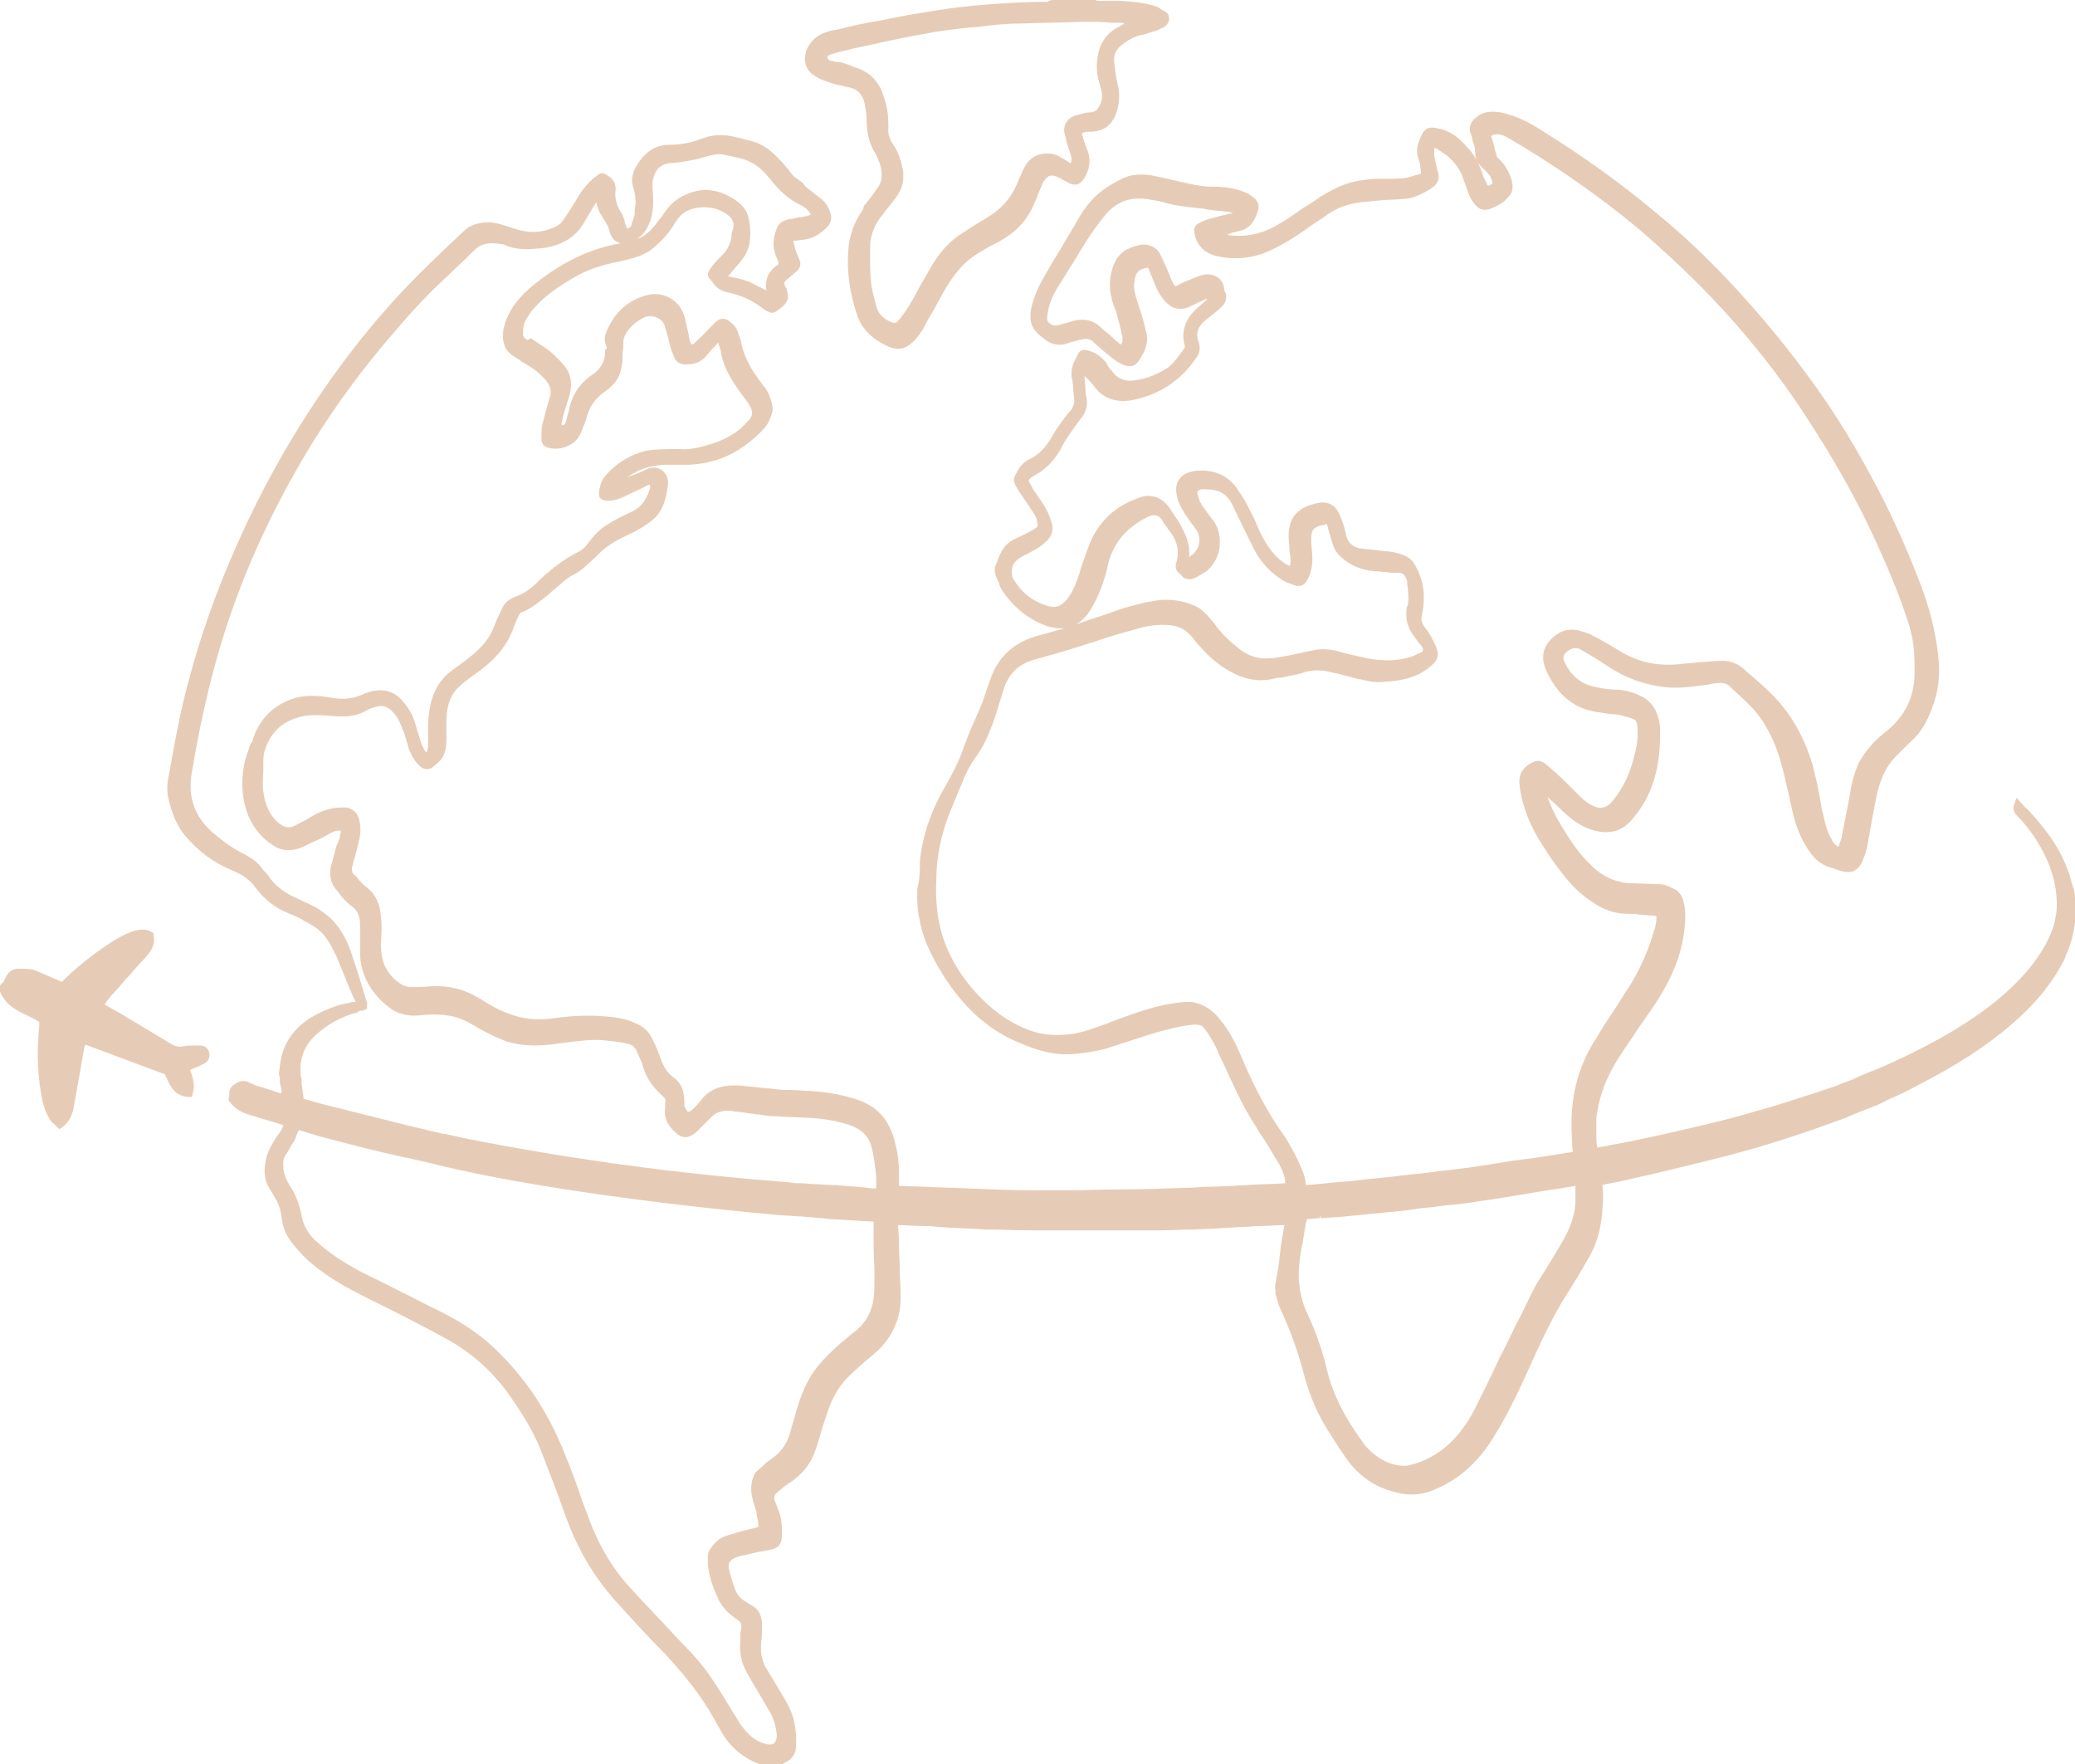 <?xml version="1.0" encoding="UTF-8"?>
<svg xmlns="http://www.w3.org/2000/svg" xmlns:xlink="http://www.w3.org/1999/xlink" version="1.1" id="Camada_1" x="0px" y="0px" viewBox="0 0 238 202.3" style="enable-background:new 0 0 238 202.3;" xml:space="preserve">
<style type="text/css">
	.st0{fill:#E6CCB6;}
</style>
<g>
	<path class="st0" d="M237.9,102.1c-0.1-0.3-0.2-0.6-0.3-0.9c0-0.1-0.1-0.3-0.1-0.4c-0.1-0.5-0.3-0.9-0.4-1.2   c-0.8-2.2-2.2-4.2-4.1-6.3c-0.2-0.2-0.4-0.5-0.7-0.7l-1-1.1l-0.3,0.8c-0.2,0.7,0.2,1.1,0.4,1.3c1.3,1.3,2.3,2.8,3.1,4.4   c1,2,1.5,4.1,1.4,6.2c-0.1,1.5-0.6,3-1.5,4.5c-1.4,2.4-3.4,4.5-6.2,6.7c-3.3,2.5-7.2,4.7-12.4,7c-1.3,0.5-3.2,1.3-3.3,1.4   c-0.3,0.1-0.5,0.2-0.8,0.3c-0.3,0.1-0.6,0.2-1,0.4l-2.4,0.8c-2.2,0.7-4.5,1.5-6.8,2.1c-2.9,0.9-6,1.6-8.6,2.2   c-2.6,0.6-5.3,1.2-7.5,1.6c-0.7,0.1-1.4,0.3-2.2,0.4c-0.1-0.6-0.1-0.9-0.1-1.1h0l0-0.7c0-0.5,0-0.9,0-1.4c0-0.5,0.1-0.9,0.2-1.4   c0.4-2.1,1.3-4.1,2.5-5.9c0.7-1.1,1.5-2.2,2.2-3.3c0.5-0.7,0.9-1.3,1.4-2c1.7-2.5,3.4-5.5,3.8-9.2c0.1-1,0.2-2.1-0.1-3.2   c-0.1-0.4-0.3-0.9-0.7-1.2l-0.1-0.1c-0.6-0.3-1.2-0.7-2-0.7l-2.9-0.1c-1.8,0-3.2-0.6-4.4-1.6c-1-0.9-2-2-2.9-3.4   c-1.2-1.8-2.1-3.4-2.6-4.9c0.4,0.4,0.8,0.7,1.2,1.1c1.1,1.1,2.3,2.2,4,2.7c1.7,0.5,3.1,0.2,4.2-0.9c0.4-0.4,0.7-0.8,1-1.2   c1.6-2.2,2.4-4.9,2.5-8.1c0-0.9,0.1-2-0.3-3c-0.3-0.9-0.8-1.5-1.4-1.9c-1-0.6-2-0.9-3-1c-0.9,0-1.8-0.1-2.6-0.3   c-1.8-0.3-3-1.4-3.7-3c-0.1-0.2-0.1-0.4,0-0.7c0.5-0.7,1.3-1,1.9-0.6c1.1,0.6,2.2,1.3,3.1,1.9c2.1,1.4,4.2,2.1,6.5,2.4   c1.7,0.2,3.5-0.1,5.1-0.3l0.4-0.1c0.8-0.1,1.4-0.2,2,0.3l0.4,0.4c1,0.9,2,1.8,2.8,2.8c1.3,1.7,2.2,3.7,2.8,6   c0.3,1.1,0.5,2.2,0.8,3.3c0.1,0.6,0.3,1.3,0.4,1.9c0.5,2.1,1.2,3.6,2.2,4.9c0.4,0.5,1,1.1,1.9,1.4l0.3,0.1c0.4,0.1,0.8,0.3,1.2,0.4   c1.1,0.3,1.9,0,2.4-1.1c0.3-0.7,0.5-1.3,0.6-1.9c0.3-1.7,0.6-3.4,0.9-4.9c0.4-2.3,1.1-4,2.4-5.3c0.1-0.1,0.3-0.3,0.4-0.4   c0.4-0.4,0.8-0.8,1.2-1.2c1.3-1.1,2-2.5,2.5-3.9c0.7-1.7,1-3.8,0.7-6.1c-0.3-2.7-1-5.5-2.1-8.3c-1.6-4.2-3.5-8.4-5.7-12.4   c-1.9-3.5-3.9-6.8-6.2-10c-3.2-4.5-6.7-8.7-10.4-12.6c-2.4-2.5-4.9-4.9-7.6-7.1c-4.1-3.5-8.6-6.7-13.4-9.7   c-1.4-0.9-2.9-1.7-4.7-2.1c-1.2-0.2-2.1-0.1-2.8,0.5c-0.7,0.5-1,1.2-0.7,2c0.1,0.2,0.2,0.5,0.2,0.7c0.2,0.5,0.3,0.9,0.3,1.4   c0,0.7,0.3,1.3,0.9,1.8c0.1,0.1,0.1,0.1,0.2,0.2c0.1,0.1,0.2,0.2,0.3,0.3c0.3,0.3,0.5,0.7,0.6,1.2c0,0,0,0.1-0.1,0.1   c-0.3,0.2-0.4,0.2-0.4,0.2c0,0-0.1,0-0.2-0.3c-0.2-0.4-0.4-0.8-0.5-1.2c-0.4-1.1-0.9-2.1-1.7-2.9c-1.1-1.3-2.2-2-3.5-2.2   c-0.9-0.2-1.4,0-1.8,0.9c-0.3,0.7-0.7,1.6-0.3,2.6c0.1,0.3,0.2,0.6,0.2,0.9c0,0.2,0.1,0.5,0.1,0.7l0,0.1l-0.3,0.1   c-0.4,0.1-0.7,0.2-1,0.3c-0.8,0.2-1.6,0.2-2.4,0.2c-0.4,0-0.9,0-1.3,0c-0.6,0-1.3,0.1-2,0.2c-1.5,0.2-3,0.9-4.6,1.9   c-0.6,0.4-1.1,0.8-1.7,1.1c-0.9,0.6-1.8,1.3-2.7,1.8c-1.8,1.2-3.8,1.7-5.8,1.5c-0.1,0-0.2,0-0.4-0.1c0.4-0.2,0.8-0.3,1.3-0.4   c1-0.2,1.6-0.8,2-1.8c0.5-1.2,0.3-1.7-0.8-2.4c-0.1-0.1-0.2-0.1-0.4-0.2c-1.3-0.6-2.8-0.7-4.1-0.7c-0.5,0-1.2-0.1-1.8-0.2   c-0.9-0.2-1.8-0.4-2.7-0.6c-0.4-0.1-0.9-0.2-1.3-0.3c-1.3-0.3-2.7-0.5-4.1,0.1c-0.9,0.4-1.7,0.9-2.4,1.4c-1.4,1-2.4,2.5-3.1,3.8   c-0.4,0.7-0.8,1.3-1.2,2c-0.6,1.1-1.3,2.1-1.9,3.2c-0.9,1.5-1.8,3.1-2.1,5c0,0.2,0,0.4,0,0.6c0,1.2,0.8,1.9,1.5,2.4   c0.8,0.7,1.7,0.9,2.7,0.6l0.2-0.1c0.5-0.1,1-0.3,1.6-0.4c0.5-0.1,0.9,0,1.2,0.3l0.2,0.2c0.3,0.3,0.6,0.5,0.9,0.8   c0.2,0.1,0.3,0.3,0.5,0.4c0.6,0.5,1.2,1,2,1.3c0.7,0.2,1.2,0.1,1.6-0.5c0.9-1.3,1.2-2.4,0.8-3.6c-0.3-1.3-0.7-2.4-1-3.4   c-0.2-0.6-0.4-1.3-0.3-2c0.1-1.1,0.5-1.6,1.6-1.7l0.3,0.8c0.1,0.2,0.2,0.4,0.3,0.7c0.2,0.5,0.4,1,0.7,1.5c0.7,1.1,1.8,2.4,3.8,1.3   c0.4-0.2,0.9-0.4,1.5-0.7l0.1,0c0.1,0,0.2-0.1,0.2-0.1c-0.3,0.3-0.7,0.6-1,0.9c-1.5,1.2-2.1,2.6-1.8,4.2c0,0.1,0.1,0.3,0.1,0.4   c0,0.1,0,0.1,0,0.1h0l-0.1,0.2c-0.6,0.8-1.1,1.6-1.9,2.2c-1.1,0.7-2.3,1.2-3.6,1.4c-1.2,0.2-2.1-0.1-2.8-1.1   c-0.2-0.2-0.4-0.4-0.5-0.7l-0.2-0.3c-0.6-0.7-1.2-1.1-2-1.3c-0.7-0.2-1,0.1-1.1,0.3l-0.1,0.2c-0.3,0.6-0.7,1.2-0.7,2.1   c0,0.3,0,0.5,0.1,0.8c0.1,0.7,0.1,1.4,0.2,2.1c0.1,0.5-0.1,0.9-0.4,1.4l-0.3,0.3c-0.6,0.8-1.3,1.7-1.8,2.6   c-0.8,1.4-1.6,2.2-2.7,2.7c-0.8,0.4-1.2,1.1-1.5,1.7l-0.1,0.2c-0.2,0.3-0.1,0.8,0.1,1.1c0.3,0.6,0.7,1.1,1.1,1.7   c0.2,0.3,0.4,0.6,0.6,0.9c0.1,0.1,0.1,0.2,0.2,0.3c0.2,0.3,0.4,0.6,0.5,0.9l0,0.1c0.2,0.8,0.2,0.8-0.5,1.2c-0.7,0.4-1.3,0.7-2,1   c-1.3,0.6-1.7,1.7-2.1,2.8l-0.1,0.2c-0.3,0.7,0.1,1.5,0.4,2.1l0,0.1c0.1,0.3,0.3,0.6,0.4,0.8c1.4,2,3.1,3.3,5.1,4   c1.9,0.6,3.3,0.2,4.6-1.3c0.3-0.4,0.5-0.8,0.8-1.3c0.8-1.5,1.3-3.1,1.6-4.5c0.6-2.5,2.2-4.3,4.7-5.5c0.3-0.1,0.9-0.3,1.4,0.3   c0.2,0.4,0.5,0.8,0.8,1.2l0.3,0.4c0.8,1.1,1,2.3,0.6,3.5c-0.2,0.7,0.2,1,0.4,1.2c0.1,0,0.2,0.1,0.2,0.2c0.1,0.1,0.1,0.1,0.2,0.2   c0.4,0.3,0.9,0.3,1.3,0.1c0.1-0.1,0.3-0.1,0.4-0.2c0.3-0.2,0.7-0.4,1-0.6c0.8-0.7,1.4-1.7,1.5-2.9c0.1-1.2-0.2-2.3-0.9-3.1   c-0.4-0.5-0.7-1-1.1-1.5l-0.1-0.2c-0.2-0.3-0.3-0.6-0.4-1c-0.1-0.2-0.1-0.4,0-0.5c0.1-0.1,0.2-0.1,0.4-0.2c0.4,0,0.9,0,1.5,0.1   c0.9,0.2,1.6,0.7,2.1,1.8c0.7,1.5,1.4,2.9,2.1,4.3c0.8,1.8,1.9,3.1,3.4,4.1c0.4,0.3,1,0.5,1.5,0.7c0.9,0.3,1.3-0.1,1.6-0.7   c0.4-0.8,0.6-1.7,0.5-2.9c0-0.4-0.1-0.9-0.1-1.3l0-0.6c0-0.6,0.2-1,0.7-1.2c0.2-0.1,0.5-0.2,0.7-0.2c0.1,0,0.3-0.1,0.4-0.1   c0,0,0.1,0.3,0.1,0.4c0.1,0.5,0.3,0.9,0.4,1.4l0.1,0.3c0.2,0.8,0.6,1.4,1.4,2c1.1,0.9,2.4,1.2,3.4,1.3c0.5,0,1,0.1,1.4,0.1   c0.5,0.1,1,0.1,1.5,0.1c0.4,0,0.6,0.2,0.7,0.5l0.1,0.2c0.1,0.2,0.1,0.3,0.1,0.5c0.1,0.8,0.2,1.6,0.1,2.3c0,0.1,0,0.2-0.1,0.3   c-0.1,0.3-0.1,0.7-0.1,1c0,1,0.4,1.9,1,2.6c0.2,0.3,0.4,0.6,0.6,0.8c0.1,0.1,0.4,0.5,0.3,0.7c0,0.2-0.4,0.3-0.6,0.4   c-1.2,0.6-2.6,0.8-4.2,0.7c-1.4-0.1-2.8-0.5-4.2-0.8l-0.3-0.1c-1-0.3-2.2-0.5-3.4-0.2c-1.4,0.3-2.7,0.6-4,0.8c-1.7,0.3-3,0-4.1-0.8   c-1.2-0.9-2.3-1.9-3.2-3.2c-0.5-0.6-1-1.2-1.7-1.7c-1.3-0.7-2.8-1-4.4-0.9c-1.6,0.2-3.1,0.6-4.4,1c-0.9,0.3-1.7,0.6-2.6,0.9   c-1.3,0.4-2.6,0.9-3.9,1.3c-0.5,0.2-1.1,0.3-1.7,0.5c-0.6,0.2-1.2,0.3-1.8,0.5c-2.6,0.8-4.3,2.5-5.1,4.9c-0.1,0.3-0.2,0.5-0.3,0.8   c-0.2,0.6-0.4,1.2-0.6,1.8c-0.3,0.7-0.6,1.4-0.9,2.1c-0.5,1.1-1,2.3-1.4,3.5c-0.5,1.3-1.1,2.6-2,4.1c-1.4,2.4-2.4,5-2.8,7.8   c-0.1,0.5-0.1,1.1-0.1,1.6c0,0.8-0.1,1.6-0.3,2.4l0,0.1l0,0.1c0,0.3,0,0.6,0,0.9c0,0.7,0.1,1.4,0.2,2c0.3,2.1,1.2,4.2,2.7,6.6   c2.3,3.7,5.1,6.3,8.6,7.8c2.3,1,4.2,1.5,6.1,1.4c1.4-0.1,2.7-0.3,3.9-0.6c0.9-0.3,1.9-0.6,2.8-0.9c1.2-0.4,2.4-0.8,3.5-1.1   c1.5-0.4,2.7-0.7,4-0.8c0.6,0,0.9,0.1,1.1,0.4c0.4,0.5,0.8,1.1,1.1,1.7c0.3,0.5,0.5,1,0.7,1.5c0.1,0.2,0.2,0.4,0.3,0.6   c1.2,2.6,2.2,4.9,3.6,7.1c0.3,0.4,0.5,0.9,0.8,1.3c0.5,0.7,0.9,1.4,1.4,2.2l0.1,0.2c0.6,0.9,1.1,1.8,1.3,2.8l0,0c0,0.1,0,0.1,0,0.2   c0,0.1,0,0.1,0,0.2l-0.1,0c-1.4,0.1-2.9,0.1-4.3,0.2l-1.7,0.1c0,0-0.1,0-2.5,0.1l-0.6,0c-0.5,0-1.1,0.1-1.6,0.1   c-2.8,0.1-5.5,0.2-8.3,0.2c-1.9,0-3.8,0.1-5.7,0.1c-1.3,0-2.5,0-3.6,0l-0.4,0c-2.4,0-4.9-0.1-7.3-0.2c-1.7-0.1-3.4-0.1-5.1-0.2   l-3.1-0.1l0-1.7c0-1.3-0.2-2.4-0.5-3.5c-0.6-2.3-1.9-3.8-4-4.6c-2-0.7-4-1-5.9-1.1c-0.6,0-1.2-0.1-1.9-0.1c-0.6,0-1.2,0-1.9-0.1   c-0.7-0.1-1.3-0.1-2-0.2c-0.6-0.1-1.2-0.1-1.8-0.2c-1.7-0.1-3.5,0-4.8,1.8c-0.3,0.4-0.7,0.8-1.1,1.1c-0.1,0.1-0.2,0.1-0.3,0.1   c-0.1-0.1-0.2-0.3-0.4-0.6c0,0,0,0,0,0c0-0.1,0-0.1,0-0.2c0-1.1-0.1-2.3-1.2-3.1c-0.7-0.5-1.2-1.2-1.6-2.4   c-0.2-0.6-0.5-1.3-0.9-2.1c-0.4-0.8-1-1.4-2-1.8c-1.3-0.6-2.7-0.7-4.2-0.8c-2-0.1-3.9,0.1-5.3,0.3c-1.7,0.2-3.2,0.1-4.8-0.5   c-1.2-0.4-2.4-1.1-3.5-1.8c-1.8-1.1-3.6-1.5-5.5-1.4l-0.1,0c-0.8,0.1-1.6,0.1-2.3,0.1c-0.4,0-0.9-0.2-1.2-0.4   c-1.6-1.1-2.3-2.6-2.2-4.8c0.1-1.3,0.1-2.4-0.1-3.6c-0.2-1.1-0.7-2-1.5-2.6c-0.4-0.3-0.8-0.7-1.1-1.1c-0.1-0.2-0.3-0.3-0.4-0.4   c-0.2-0.2-0.3-0.5-0.2-0.9c0.1-0.4,0.2-0.8,0.3-1.1c0.1-0.5,0.3-1,0.4-1.6c0.2-0.7,0.3-1.4,0.2-2.1c-0.1-1.1-0.5-1.7-1.5-2   c-0.2,0-0.4,0-0.6,0c-1.1,0-2.2,0.3-3.4,1l-0.5,0.3c-0.5,0.3-1,0.5-1.5,0.8c-0.6,0.3-1.1,0.2-1.7-0.2c-0.9-0.7-1.4-1.6-1.7-2.7   c-0.3-1.1-0.3-2.2-0.2-3.3c0-0.3,0-0.6,0-0.8l0-0.2c0-0.4,0-0.8,0.1-1.2c0.5-1.8,1.5-3,3-3.7c1.3-0.6,2.7-0.7,4.7-0.5   c1.1,0.1,2.6,0.2,4-0.6c0.3-0.2,0.6-0.3,1-0.4c0.8-0.3,1.5-0.1,2.1,0.6c0.5,0.5,0.8,1.2,1.1,2l0.1,0.2c0.2,0.6,0.4,1.3,0.6,2   c0.3,0.7,0.6,1.4,1.3,2c0.5,0.4,1,0.4,1.4,0.1c0.4-0.3,0.7-0.6,1-0.9c0.5-0.7,0.6-1.5,0.6-2.2c0-0.4,0-0.8,0-1.1c0-0.5,0-1,0-1.5   c0.1-1.5,0.5-2.6,1.3-3.4c0.6-0.6,1.3-1.1,2-1.6c2.3-1.6,3.7-3.3,4.4-5.3c0.2-0.6,0.4-1,0.6-1.4c0.1-0.2,0.2-0.4,0.4-0.4   c1.2-0.5,2.1-1.3,3.1-2.1c0.2-0.2,0.4-0.4,0.7-0.6c0.7-0.6,1.3-1.2,2.1-1.6c0.6-0.3,1.1-0.7,1.6-1.2c0.5-0.4,1-0.9,1.4-1.3l0.1-0.1   c1-0.9,2.1-1.5,3.2-2c0.9-0.4,1.7-0.9,2.4-1.4c1.3-0.9,1.9-2.3,2.1-4.3c0.1-0.7-0.2-1.3-0.7-1.7c-0.5-0.3-1.1-0.4-1.7-0.1   c-0.6,0.3-1.3,0.6-1.9,0.8l-0.4,0.2c1.1-0.9,2.5-1.4,4.3-1.5c0.5,0,0.9,0,1.4,0c0.4,0,0.9,0,1.3,0c3.2-0.1,5.9-1.3,8.4-3.8   c0.4-0.4,0.7-0.8,0.9-1.2c0.2-0.5,0.5-1.1,0.4-1.6c-0.1-0.8-0.4-1.6-0.9-2.3c-0.2-0.2-0.4-0.5-0.6-0.8l-0.3-0.4   c-1-1.4-1.5-2.6-1.8-3.9c0-0.2-0.1-0.5-0.2-0.7l-0.1-0.3c-0.2-0.8-0.7-1.2-1.1-1.5c-0.4-0.3-0.8-0.3-1.2-0.1   c-0.2,0.1-0.4,0.3-0.6,0.5c-0.6,0.6-1.2,1.3-1.9,1.9l-0.1,0.1c-0.2,0.2-0.3,0.3-0.5,0.3l-0.1-0.2c-0.1-0.3-0.2-0.6-0.2-0.9   c-0.1-0.3-0.1-0.5-0.2-0.8c-0.1-0.5-0.2-1.1-0.4-1.6c-0.5-1.4-2.1-2.6-4-2.2c-2.1,0.5-3.6,1.7-4.6,3.7c-0.3,0.6-0.7,1.4-0.2,2.3   c0,0,0,0,0,0.1c0,0,0,0.1-0.1,0.1c-0.1,0.1-0.1,0.2-0.1,0.4c0,1.1-0.5,1.9-1.5,2.6c-1.5,1-2.4,2.5-2.7,4.3   c-0.1,0.3-0.2,0.7-0.3,1.1c-0.1,0.3-0.2,0.4-0.5,0.3c0,0,0,0,0,0c0-0.2,0.1-0.4,0.1-0.6c0.2-0.9,0.5-1.8,0.8-2.7   c0.4-1.4,0.2-2.6-0.7-3.6c-0.6-0.7-1.2-1.3-1.9-1.8c-0.6-0.4-1.2-0.8-1.8-1.2L60.5,39c-0.4-0.2-0.6-0.5-0.5-0.9l0-0.2   c0-0.4,0.1-0.7,0.2-1c0.3-0.5,0.6-1.1,1.1-1.6c1.3-1.5,2.9-2.5,4.4-3.4c1.5-0.9,3.2-1.5,5.3-1.9c1.3-0.3,2.9-0.6,4.1-1.7   c0.8-0.7,1.6-1.5,2.3-2.7c0.3-0.5,0.7-1,1.2-1.3c1.4-0.8,3.5-0.7,4.8,0.3c0.7,0.5,0.9,1.1,0.6,1.9c-0.1,0.2-0.1,0.4-0.1,0.6   c-0.1,0.8-0.4,1.5-1.1,2.2c-0.4,0.4-0.8,0.8-1.1,1.2c-0.3,0.4-0.5,0.7-0.5,1c0,0.2,0.1,0.4,0.3,0.6c0.1,0.1,0.1,0.1,0.2,0.2   c0.3,0.6,0.9,1,1.6,1.2c1.6,0.3,2.9,0.9,4.1,1.8l0.1,0.1c1.1,0.7,1.2,0.6,2.2-0.2c0.6-0.5,0.8-1,0.6-1.7c0-0.2-0.1-0.3-0.1-0.5   C90.1,33,90,32.8,90,32.7c-0.1-0.3,0-0.4,0.2-0.6c0.4-0.3,0.8-0.7,1.2-1c0.4-0.4,0.5-0.8,0.3-1.3c-0.2-0.5-0.4-0.9-0.5-1.3   c-0.1-0.3-0.1-0.5-0.2-0.8c0,0,0-0.1,0-0.1l0.2,0c0.3,0,0.6-0.1,0.9-0.1c1.1-0.1,2.1-0.7,2.9-1.6c0.3-0.4,0.4-0.8,0.3-1.3   c-0.2-0.7-0.5-1.3-1-1.7c-0.6-0.5-1.3-1-1.9-1.5L92.1,21c-0.5-0.4-1.1-0.7-1.4-1.2c-0.3-0.4-0.6-0.7-0.9-1.1l-0.3-0.3   c-0.8-0.9-1.8-1.8-3.2-2.2c-0.4-0.1-0.8-0.2-1.2-0.3c-0.3-0.1-0.5-0.1-0.8-0.2c-1.3-0.3-2.5-0.3-3.8,0.2c-1.3,0.5-2.5,0.7-3.7,0.7   c-1.7,0-3,0.9-4,2.8c-0.3,0.7-0.4,1.4-0.2,2c0.3,1,0.4,1.8,0.2,2.6c0,0.1,0,0.2,0,0.3c0,0.1,0,0.2,0,0.3c-0.1,0.4-0.3,0.9-0.4,1.3   c-0.1,0.1-0.2,0.3-0.5,0.3l-0.2-0.6c0-0.1-0.1-0.3-0.1-0.4c-0.1-0.3-0.2-0.6-0.4-0.9c-0.5-0.8-0.7-1.6-0.6-2.4   c0.1-0.7-0.2-1.3-0.8-1.7c-0.6-0.4-0.8-0.5-1.4,0c-0.7,0.5-1.3,1.2-1.8,1.9c-0.6,1-1.2,2-1.9,3c-0.3,0.5-0.7,0.8-1.2,1   c-0.7,0.3-1.5,0.5-2.3,0.5c-1.2,0-2.3-0.4-3.2-0.7c-0.6-0.2-1.3-0.4-1.9-0.4c0,0,0,0,0,0c-1.2,0-2.2,0.3-2.9,1   c-1.5,1.4-3.4,3.2-5.3,5.1c-2.3,2.3-4.6,4.9-6.9,7.8c-5.5,7-10.1,14.7-13.7,22.8C25,67.3,23,72.8,21.5,78.6c-0.8,3-1.4,6.1-2,9.6   c0,0.2-0.1,0.3-0.1,0.5c-0.2,0.9-0.3,1.8-0.1,2.8c0.4,1.8,1,3.2,1.9,4.3c1.6,1.9,3.4,3.2,5.4,4c1.2,0.5,2.1,1.1,2.7,2   c1,1.3,2.2,2.3,3.7,2.9c0.2,0.1,0.3,0.1,0.5,0.2c0.4,0.2,0.7,0.3,1.1,0.5l0.1,0.1c0.6,0.3,1.3,0.7,1.8,1.1c1,0.8,1.5,1.9,2.1,3.1   c0.3,0.7,0.6,1.5,0.9,2.2c0.4,1,0.8,2,1.3,3c-0.2,0-0.5,0-0.7,0.1c-1.3,0.2-2.6,0.7-4.1,1.5c-2.1,1.2-3.4,2.9-3.8,5.1   c-0.1,0.4-0.1,0.9-0.2,1.4l0,0.1l0,0.1c0.1,0.3,0.1,0.6,0.1,0.9l0,0.1c0.1,0.4,0.2,0.7,0.2,1.2l-0.4-0.1c-0.6-0.2-1.2-0.4-1.8-0.6   c-0.5-0.1-1-0.3-1.4-0.5c-0.7-0.4-1.3-0.2-1.7,0.1c-0.6,0.3-0.7,0.8-0.7,1.1c0,0.1,0,0.1,0,0.2l-0.1,0.5l0.1,0.2   c0.7,1,1.7,1.4,2.5,1.6c1.2,0.4,2.4,0.7,3.6,1.1l0.1,0c-0.1,0.4-0.3,0.7-0.5,1c-0.1,0.1-0.1,0.2-0.2,0.3l-0.1,0.1   c-0.5,0.8-1.2,1.9-1.3,3.2c-0.1,0.7-0.1,1.6,0.4,2.5c0.2,0.4,0.5,0.8,0.7,1.2c0.5,0.8,0.7,1.5,0.8,2.3c0.1,1.2,0.6,2.3,1.5,3.3   c0.8,1,1.7,1.9,3.1,2.9c2,1.5,4.3,2.6,6.5,3.7l1.2,0.6c2.6,1.3,4.7,2.4,6.7,3.5c2.9,1.6,5.3,3.8,7.2,6.5c1.6,2.3,2.8,4.3,3.6,6.4   c0.9,2.3,1.8,4.6,2.6,6.9c1.4,4,3.3,7.3,5.9,10.2c1.9,2.1,3.9,4.3,5.8,6.2c2.1,2.3,3.7,4.3,4.9,6.3c0.2,0.3,0.4,0.7,0.6,1   c0.3,0.6,0.7,1.2,1,1.8c1.1,1.7,2.6,2.9,4.5,3.5l0.7,0.3l0.9,0l0.4-0.2c0.2-0.1,0.4-0.2,0.7-0.4c0.7-0.3,1.2-1,1.2-1.8   c0.1-1.9-0.2-3.6-1.1-5.1l-0.4-0.7c-0.6-1-1.2-2-1.8-3c-0.6-0.9-0.8-1.9-0.7-3.1c0.1-0.6,0.1-1.3,0.1-2.1c0-1-0.4-1.8-1.2-2.2   c-0.2-0.1-0.3-0.2-0.5-0.3c-0.1-0.1-0.2-0.1-0.3-0.2c-0.5-0.3-0.8-0.7-1-1.1c-0.4-1-0.6-1.8-0.8-2.6c-0.1-0.6,0.1-0.9,0.6-1.2   c0.4-0.2,0.9-0.3,1.4-0.4c0.4-0.1,0.8-0.2,1.3-0.3c0.5-0.1,1.1-0.2,1.6-0.3c0.8-0.2,1.1-0.6,1.2-1.5c0-0.8,0-1.8-0.3-2.7   c-0.1-0.2-0.1-0.4-0.2-0.5c-0.1-0.3-0.2-0.6-0.3-0.8c-0.2-0.4-0.1-0.8,0.3-1.1c0.6-0.5,1.1-0.9,1.6-1.2c1.4-1,2.3-2.2,2.8-3.8   l0.2-0.6c0.3-1,0.6-2.1,1-3.2c0.4-1.3,1.1-3,2.4-4.3c0.8-0.8,1.7-1.6,2.9-2.6c2.2-1.8,3.3-4.2,3.2-6.9c0-1.1-0.1-2.1-0.1-3.2   c0-0.8-0.1-1.7-0.1-2.5c0-0.4,0-1.2-0.1-2.3c0.9,0,1.8,0.1,2.7,0.1c0.6,0,1.2,0,1.8,0.1c0.5,0,1.1,0.1,1.6,0.1l0.3,0   c1.2,0.1,2.4,0.1,3.6,0.2c1.6,0,3.2,0.1,5.4,0.1h0.7c4.6,0,9.3,0,13.9,0c1.4,0,2.8-0.1,4-0.1c0.3,0,2.3-0.1,3.8-0.2l1.9-0.1   c0.6,0,1.2-0.1,1.8-0.1c0.9,0,1.8-0.1,2.8-0.1c0,0,0,0.1,0,0.1c-0.2,1.1-0.4,2.2-0.5,3.3c-0.1,1.1-0.3,2.2-0.5,3.3   c-0.1,0.3,0,0.7,0,1l0,0.2c0.2,0.6,0.3,1.2,0.6,1.8c1.2,2.6,1.9,4.7,2.5,6.8c0.7,2.9,1.8,5.4,3.2,7.5l0.7,1.1c0.3,0.5,0.7,1,1,1.5   c1.3,1.9,3.1,3.3,5.3,3.9c1.8,0.6,3.5,0.5,5-0.2c2.7-1.1,4.9-3.1,6.6-5.8c1.6-2.5,2.9-5.3,4.1-7.9l0.9-2c1-2.2,2.1-4.4,3.4-6.5   c0.9-1.4,1.8-2.9,2.7-4.5c1.1-1.9,1.4-3.9,1.5-5.5c0.1-0.8,0.1-1.6,0-2.7c0.8-0.2,1.6-0.3,2.4-0.5c4.1-0.9,8.1-1.9,12.1-2.9   c3.4-0.9,7-2,10.9-3.4c0.8-0.3,1.6-0.6,2.5-0.9c0.1-0.1,3.4-1.4,3.7-1.5c0.4-0.2,0.8-0.4,1.2-0.6l0.2-0.1c1-0.4,2-0.9,2.9-1.4   c4.7-2.4,8.1-4.6,11-7.1c2.8-2.4,4.7-4.8,6-7.3l0.1-0.2c0-0.1,0.1-0.2,0.1-0.3c0.1-0.2,0.2-0.5,0.3-0.7c0.6-1.5,0.9-3.2,0.9-4.9   C238,103,238,102.6,237.9,102.1z M180.3,130.5c0,0,0,0.7,0.1,1.6c-0.4,0.1-0.8,0.1-1.2,0.2c-1.9,0.3-3.8,0.6-5.6,0.8l-2.5,0.4   c-1.8,0.3-3.9,0.6-6,0.8c-1.2,0.2-2.4,0.3-3.4,0.4c-0.5,0.1-1.1,0.1-1.6,0.2l-1.9,0.2c-1.3,0.1-2.6,0.3-3.9,0.4   c-1.4,0.1-2.9,0.3-4.5,0.4c-0.1-0.8-0.3-1.4-0.4-1.6l0,0c-0.5-1.3-1.2-2.6-2-3.9c-1.9-2.6-3.5-5.6-5.1-9.4c-0.6-1.4-1.3-2.8-2.3-4   c-0.7-0.9-1.6-1.7-2.9-2c-0.3-0.1-0.6-0.1-0.9-0.1c-0.6,0-1.2,0.1-1.8,0.2l-0.1,0c-2.4,0.4-4.7,1.3-6.9,2.1l-0.2,0.1   c-1.4,0.5-2.9,1.1-4.4,1.3c-1.7,0.2-3.2,0.1-4.6-0.4c-2.5-0.9-4.6-2.5-6.4-4.5c-2.1-2.4-3.4-4.9-4-7.5c-0.4-1.8-0.5-3.6-0.4-5.3   c0-1.6,0.2-3.2,0.6-4.8c0.5-2.1,1.4-4,2.3-6.2c0.1-0.2,0.2-0.4,0.2-0.5c0.2-0.4,0.3-0.7,0.5-1.1c0.3-0.5,0.5-0.9,0.8-1.3   c0.9-1.2,1.5-2.5,1.9-3.6c0.4-1,0.7-2,1-3l0.4-1.3c0.6-1.9,1.8-3,3.7-3.5c2.6-0.7,5.2-1.5,7.6-2.3c1.5-0.5,3-0.9,4.8-1.4   c0.9-0.2,1.9-0.3,3-0.2c1.1,0.1,2,0.6,2.8,1.7c1.3,1.6,2.6,2.8,4.1,3.6c1.6,0.9,3.1,1.2,4.7,0.9c0.4-0.1,0.8-0.2,1.2-0.2   c0.9-0.2,1.8-0.3,2.6-0.6c1-0.3,2-0.3,3.1,0l0.9,0.2c0.8,0.2,1.6,0.4,2.3,0.6l0.1,0c0.8,0.2,1.7,0.4,2.6,0.3   c2.4-0.1,4.2-0.6,5.6-1.9c0.6-0.5,0.9-1,0.6-1.9c-0.3-0.8-0.7-1.5-1.1-2.1c-0.5-0.6-0.8-1.1-0.6-1.8c0.1-0.5,0.2-1,0.2-1.6   c0.1-1.5-0.3-2.9-1-4.1c-0.6-1.1-1.7-1.3-2.6-1.5c-0.6-0.1-1.1-0.1-1.7-0.2c-0.3,0-0.7-0.1-1-0.1c-0.3,0-0.7-0.1-1-0.1   c-0.9-0.2-1.4-0.7-1.6-1.5c-0.1-0.6-0.3-1.3-0.6-2c-0.5-1.5-1.5-2.1-3.1-1.6c-2,0.5-2.9,1.7-2.9,3.7c0,0.5,0.1,1.1,0.1,1.6   c0,0.3,0.1,0.5,0.1,0.8c0,0.4,0.1,0.7-0.1,1c-0.5-0.2-0.8-0.5-1.2-0.8c-0.8-0.7-1.4-1.6-2-2.7c-0.2-0.4-0.3-0.7-0.5-1.1   c-0.3-0.8-0.7-1.5-1.1-2.3c-0.4-0.8-0.9-1.5-1.3-2.1c-1.1-1.5-2.8-2.1-4.7-1.9c-0.8,0.1-1.4,0.4-1.8,0.9c-0.4,0.5-0.5,1.2-0.3,2   c0.2,1.1,0.9,2,1.5,2.9l0.3,0.4c0.1,0.1,0.2,0.2,0.2,0.3l0.1,0.1c0.7,0.9,0.6,2.1-0.2,2.9c-0.1,0.1-0.3,0.2-0.5,0.4   c0-0.3,0-0.6,0-0.9c-0.1-1-0.5-1.9-1-2.8c-0.2-0.3-0.3-0.6-0.5-0.8c-0.3-0.4-0.5-0.8-0.8-1.2c-0.5-0.7-1.2-1.2-2-1.3   c-0.6-0.1-1,0-1.5,0.2c-2.6,0.9-4.5,2.6-5.6,5.2c-0.3,0.8-0.6,1.6-0.9,2.5c-0.1,0.3-0.2,0.6-0.3,1c-0.3,0.9-0.7,2-1.4,2.9   c-0.1,0.2-0.3,0.3-0.5,0.5c-0.4,0.4-1,0.5-1.7,0.3c-1.7-0.5-3-1.5-3.9-3c-0.3-0.4-0.3-0.9-0.2-1.4c0.1-0.5,0.5-0.9,1-1.2   c0.5-0.3,1-0.5,1.5-0.8c0.6-0.3,1.1-0.7,1.6-1.2c0.6-0.7,0.6-1.4,0.4-2c-0.3-1.2-1-2.2-1.7-3.2c-0.2-0.3-0.4-0.5-0.5-0.8   c-0.2-0.3-0.4-0.7-0.4-0.8c0-0.2,0.4-0.4,0.7-0.6c1.3-0.7,2.2-1.7,2.9-2.9c0.6-1.2,1.4-2.3,2.3-3.5c0.7-0.8,0.9-1.7,0.7-2.6   c-0.1-0.3-0.1-0.6-0.1-1c0-0.4-0.1-0.8-0.1-1.3l0-0.1l0,0c0.4,0.4,0.8,0.8,1.1,1.2c1,1.4,2.5,1.9,4.3,1.6c3.2-0.6,5.7-2.3,7.5-5   c0.3-0.5,0.4-1,0.2-1.6c-0.4-1.1-0.1-1.9,0.8-2.6c0.6-0.5,1.2-0.9,1.7-1.4c0.9-0.8,0.7-1.6,0.4-2c0,0,0-0.1,0-0.1   c0-0.1,0-0.1,0-0.2c-0.1-0.6-0.4-1-0.9-1.3c-0.4-0.2-0.9-0.3-1.4-0.2c-0.6,0.1-1.1,0.4-1.7,0.6l-0.5,0.2c-0.1,0.1-0.3,0.1-0.4,0.2   c-0.1,0-0.1,0.1-0.2,0.1c-0.5,0.3-0.5,0.3-0.8-0.2c-0.1-0.2-0.2-0.5-0.3-0.7c-0.1-0.2-0.1-0.3-0.2-0.5c-0.1-0.2-0.2-0.5-0.3-0.7   c-0.2-0.4-0.4-0.9-0.6-1.3c-0.4-0.9-1.5-1.3-2.4-1.1c-0.4,0.1-0.8,0.2-1.2,0.4c-0.6,0.2-1.1,0.7-1.5,1.3c-0.7,1.4-0.9,2.9-0.5,4.4   c0.1,0.5,0.3,1,0.5,1.5c0.1,0.3,0.2,0.7,0.3,1.1c0.2,0.7,0.3,1.2,0.4,1.7c0.1,0.4,0.1,0.7-0.1,1c-0.3-0.1-0.5-0.4-0.8-0.6l-0.1-0.1   c-0.5-0.5-1.1-0.9-1.6-1.4c-0.8-0.7-1.8-0.9-3-0.6c-0.2,0.1-0.4,0.1-0.6,0.2c-0.4,0.1-0.8,0.2-1.2,0.3c-0.4,0.1-0.7,0-1.1-0.4   c0,0-0.1-0.2-0.1-0.4c0.1-1.3,0.5-2.5,1.5-4c0.5-0.8,1-1.6,1.5-2.4c0.7-1.1,1.3-2.2,2-3.2c0.6-0.9,1.3-1.8,1.9-2.5   c1.3-1.4,2.9-1.9,5-1.5c0.6,0.1,1.2,0.2,1.8,0.4c0.7,0.2,1.5,0.3,2.2,0.4c0.5,0.1,1.1,0.1,1.6,0.2c0.2,0,0.4,0,0.7,0.1l0.8,0.1   c0.6,0.1,1.2,0.1,1.8,0.2c0.2,0,0.3,0.1,0.5,0.1c-0.1,0.1-0.2,0.1-0.4,0.1c-0.3,0.1-0.6,0.2-0.8,0.2c-0.4,0.1-0.7,0.2-1.1,0.3   c-0.5,0.1-1,0.3-1.4,0.5c-0.7,0.3-0.8,0.7-0.7,1.2c0.2,1.3,1,2.2,2.3,2.6c1.9,0.5,3.7,0.4,5.5-0.2c1.8-0.7,3.4-1.7,4.7-2.6   c0.7-0.5,1.4-1,2.2-1.5l0.7-0.5c1.2-0.8,2.7-1.3,4.7-1.4l1-0.1c1-0.1,2.1-0.1,3.1-0.2c1-0.1,2.1-0.6,3.1-1.3   c0.8-0.6,0.8-1.1,0.6-1.9c-0.2-0.7-0.3-1.3-0.4-1.8c0-0.2,0-0.5,0-0.7c0,0,0-0.1,0-0.1c0.2,0,0.3,0,0.5,0.2   c1.4,0.8,2.4,1.9,2.9,3.5c0.1,0.2,0.1,0.3,0.2,0.5c0.2,0.6,0.4,1.3,0.8,1.9c0.7,1,1.3,1.2,2.4,0.7c0.7-0.3,1.3-0.7,1.7-1.2   c0.5-0.5,0.6-1.1,0.4-1.9c-0.3-1-0.8-1.9-1.6-2.6c-0.1-0.1-0.2-0.3-0.2-0.5c-0.1-0.3-0.2-0.5-0.2-0.8c-0.1-0.3-0.2-0.7-0.3-1   c-0.1-0.2-0.1-0.2-0.1-0.2c0,0,0.1,0,0.2-0.1c0.6-0.2,1-0.1,1.6,0.2c5.5,3.2,10.5,6.7,15.1,10.5c2.9,2.5,5.7,5.1,8.3,7.8   c4.1,4.3,7.8,8.9,10.9,13.7c3.1,4.7,5.9,9.6,8.2,14.7c1.6,3.5,2.8,6.5,3.7,9.4c0.4,1.3,0.6,2.8,0.6,4.4l0,0.5c0,0.6,0,1.2-0.1,1.8   c-0.3,2.2-1.4,4-3.3,5.5c-1.3,1-2.3,2.2-3,3.5c-0.6,1.3-0.9,2.7-1.1,4.1c-0.3,1.5-0.6,3-0.9,4.6c-0.1,0.3-0.2,0.5-0.3,0.8   c0,0,0,0.1,0,0.1c-0.5-0.2-0.7-0.6-0.9-1c-0.5-0.9-0.7-1.8-0.9-2.8l-0.1-0.3c-0.1-0.6-0.2-1.1-0.3-1.7c-0.2-1.2-0.5-2.4-0.8-3.6   c-1-3.3-2.6-6.1-4.9-8.3c-0.9-0.9-1.9-1.7-2.8-2.5l-0.2-0.2c-0.8-0.7-1.8-1-2.8-0.9l-0.4,0c-1.2,0.1-2.4,0.2-3.6,0.3   c-2.8,0.4-5.3-0.1-7.5-1.5c-1-0.6-2-1.2-3-1.7c-0.5-0.3-1-0.4-1.6-0.6c-0.9-0.2-1.8-0.1-2.6,0.5c-1.5,1.1-1.9,2.5-1.1,4.2   c1.3,2.8,3.3,4.4,6.1,4.7l0.6,0.1c0.6,0.1,1.1,0.1,1.7,0.2c0.4,0.1,0.7,0.2,1.1,0.3l0.3,0.1c0.4,0.1,0.6,0.4,0.6,1   c0.1,1,0,2-0.3,3.1c-0.5,2.1-1.3,3.9-2.5,5.3c-0.7,0.9-1.5,1.1-2.5,0.5c-0.6-0.3-1.1-0.8-1.6-1.3l-0.3-0.3c-1-1-2-2-3.1-2.9   c-0.7-0.6-1.1-0.8-2.2-0.1c-1,0.7-1.1,1.6-1,2.4c0.3,2.4,1.2,4.7,2.8,7.1c0.8,1.3,1.7,2.5,2.6,3.6c0.9,1.1,2,2.1,3.5,3   c1,0.6,2.1,1,3.6,1c0.4,0,0.9,0,1.3,0.1c0.5,0,1,0.1,1.5,0.1c0.1,0,0.3,0,0.4,0.1c0,0,0,0,0,0c0,0.6-0.1,1.2-0.3,1.7   c-0.6,2.1-1.5,4.2-2.8,6.3c-0.7,1-1.3,2.1-2,3.1c-0.6,0.9-1.2,1.8-1.7,2.7C180.9,122.3,180,126.2,180.3,130.5z M149.1,144.3   c0.1-0.9,0.3-1.6,0.4-2.3c0.1-0.7,0.2-1.4,0.4-2.2l0.2,0c0.4,0,0.9-0.1,1.3-0.1l0-0.3c0,0,0,0,0,0l0.1,0.3c0.6,0,1.2-0.1,1.8-0.1   c2-0.2,4-0.4,6.1-0.6c1.1-0.1,2.2-0.2,3.3-0.4c0.6-0.1,1.3-0.1,1.9-0.2c0.5-0.1,1-0.1,1.5-0.2l0.1,0c1-0.1,2.1-0.2,3.2-0.4   c2.2-0.3,4.6-0.7,7.5-1.2c0.7-0.1,1.3-0.2,2-0.3c0.6-0.1,1.2-0.2,1.8-0.3c0,0.9,0,1.6,0,1.9c-0.1,2-1,3.7-1.9,5.2   c-0.4,0.6-0.7,1.2-1.1,1.8c-0.5,0.9-1.1,1.7-1.6,2.6c-0.7,1.3-1.3,2.7-2,4c-0.3,0.5-0.5,1.1-0.8,1.6c-0.4,0.9-0.8,1.7-1.3,2.6   c-0.9,2-1.9,4-2.9,6c-0.8,1.5-1.7,2.8-2.9,3.9c-1.3,1.2-2.8,2-4.4,2.4c-0.7,0.2-1.5,0.1-2.4-0.2c-1.1-0.4-2-1.1-2.8-2   c-2.3-3.1-3.7-5.8-4.4-8.7c-0.6-2.6-1.5-4.9-2.5-7C149,148.3,148.8,146.4,149.1,144.3z M74.9,22.5l0-0.3c-0.1-0.7-0.1-1.4,0.1-2   c0.3-0.9,0.9-1.4,1.9-1.5c1.6-0.1,3-0.4,4.3-0.8c0.7-0.2,1.4-0.3,2.1-0.1c0.5,0.1,0.9,0.2,1.4,0.3c1.4,0.3,2.5,1,3.6,2.4   c1.1,1.4,2.2,2.4,3.5,3c0.4,0.2,0.9,0.5,1.2,1.1c-0.3,0.2-0.7,0.2-1.1,0.3c-0.2,0-0.3,0-0.5,0.1c-0.2,0-0.4,0.1-0.6,0.1   c-0.2,0-0.3,0-0.5,0.1c-0.5,0.1-1,0.4-1.2,1c-0.5,1.2-0.5,2.3,0,3.4c0.1,0.2,0.2,0.4,0.2,0.6l0,0.1c-1.1,0.7-1.6,1.7-1.4,3   c-0.1,0-0.1-0.1-0.2-0.1c-0.6-0.3-1.2-0.6-1.8-0.9c-0.6-0.2-1.2-0.4-1.9-0.5c-0.2,0-0.3-0.1-0.5-0.1c0.1-0.2,0.3-0.3,0.4-0.5   l0.1-0.1c0.5-0.6,1.1-1.2,1.5-1.9c0.6-1.1,0.7-2.4,0.4-4c-0.1-0.8-0.6-1.5-1.2-2c-2-1.5-4-1.8-6-0.9c-1,0.4-1.8,1.1-2.5,2.1   c-0.2,0.3-0.4,0.6-0.6,0.8l-0.3,0.4c-0.6,0.8-1.3,1.5-2.2,1.8c0.4-0.3,0.8-0.7,1.1-1.2C74.8,25.1,75,23.9,74.9,22.5z M86.3,171.8   c0.1,0.4,0.2,0.8,0.3,1.1c0.1,0.3,0.2,0.5,0.2,0.8l0,0.1c0.1,0.4,0.2,0.8,0.2,1.3l-0.3,0.1c-0.4,0.1-0.8,0.2-1.2,0.3   c-0.5,0.1-0.9,0.2-1.4,0.4l-0.7,0.2c-1,0.3-1.5,0.9-1.9,1.5c-0.4,0.5-0.3,1.1-0.3,1.6l0,0.2c0.1,1.3,0.5,2.5,1.2,4   c0.4,0.9,1.2,1.7,2.1,2.3c0.5,0.3,0.6,0.6,0.5,1.2c-0.1,0.4-0.1,0.9-0.1,1.3c-0.1,1.5,0.2,2.6,0.7,3.5c0.7,1.3,1.6,2.7,2.5,4.3   c0.6,0.9,0.9,1.9,1,3c0,0.4-0.1,0.7-0.3,0.9c-0.2,0.2-0.6,0.2-1,0.1c-1.1-0.3-2-1-2.9-2.3c-0.4-0.7-0.9-1.4-1.3-2.1   c-0.6-1-1.2-2-1.9-3c-1.1-1.7-2.5-3.2-3.8-4.5l-0.1-0.1c-1.8-2-3.8-4-5.6-6c-2.1-2.3-3.7-5.1-4.9-8.5l-0.6-1.6   c-0.6-1.8-1.3-3.7-2.1-5.6c-1.7-4.2-4.1-7.9-7.2-11c-1.8-1.9-4.1-3.5-6.9-4.9c-1.7-0.8-3.3-1.7-5-2.5c-1.3-0.7-2.6-1.3-4-2   c-2.1-1.1-3.9-2.3-5.4-3.7c-0.8-0.8-1.3-1.7-1.5-2.7c-0.2-1.2-0.6-2.4-1.4-3.6c-0.5-0.8-0.8-1.7-0.7-2.6c0-0.5,0.2-0.8,0.5-1.2   l0.1-0.2c0.1-0.2,0.2-0.3,0.3-0.5c0.2-0.3,0.4-0.6,0.5-0.9c0.1-0.3,0.2-0.6,0.4-0.9c1,0.3,2.2,0.7,3.4,1c2.7,0.7,5.4,1.4,8.1,2   l1,0.2c0.9,0.2,1.8,0.4,2.6,0.6c15.5,3.9,40.3,6,40.6,6c0.6,0,1.2,0.1,1.7,0.1c0.5,0,0.9,0.1,1.4,0.1c0.7,0.1,1.3,0.1,2,0.2   c1.7,0.1,3.4,0.2,5.1,0.3c0,0.7,0,1.2,0,1.4l0,1.3c0,1.1,0.1,2.3,0.1,3.4c0,1.1,0,2-0.1,2.7c-0.2,1.6-1,3-2.4,4   c-1.5,1.2-2.6,2.2-3.5,3.2c-1.3,1.4-2.2,3.1-2.9,5.5c-0.2,0.6-0.3,1.2-0.5,1.7l-0.3,1.1c-0.4,1.3-1.1,2.2-2.1,2.9   c-0.5,0.3-0.9,0.7-1.3,1.1c-0.2,0.1-0.3,0.3-0.5,0.4C86.2,169.6,86,170.6,86.3,171.8z M41.5,115.9l0.1,0c0.1,0,0.1,0,0.2-0.1   l0.3-0.1l0-0.2c0,0,0-0.1,0-0.1c0-0.1,0-0.2,0-0.4c-0.2-0.5-0.3-1.1-0.5-1.6c-0.4-1.4-0.9-2.9-1.4-4.4c-0.6-1.6-1.4-2.9-2.4-3.8   c-0.7-0.6-1.4-1.1-2.5-1.6c-0.5-0.2-1-0.5-1.5-0.7c-1.3-0.6-2.2-1.3-2.9-2.3c-0.1-0.2-0.3-0.4-0.5-0.6l-0.2-0.2   C29.7,99,29,98.5,28.1,98c-1.3-0.6-2.5-1.5-3.8-2.6c-2-1.8-2.8-4.1-2.3-6.8c1.2-7.2,2.8-13.7,5-19.7c2.3-6.3,5.4-12.6,9.2-18.7   c2.6-4.1,5.6-8.2,9.1-12.2c2.2-2.6,4.2-4.7,6.2-6.5c0.8-0.8,1.8-1.7,2.8-2.7c0.9-1,2.1-1,3.2-0.8c0.2,0,0.3,0,0.4,0.1   c1.3,0.6,2.7,0.5,3.9,0.4c2.4-0.2,4.2-1.2,5.2-3c0.4-0.7,0.8-1.3,1.2-2c0.1-0.1,0.1-0.2,0.2-0.3c0.1,0.6,0.3,1.1,0.7,1.7   c0.4,0.6,0.7,1.1,0.8,1.6c0.2,0.7,0.5,1.1,1,1.3c0.1,0,0.2,0.1,0.3,0.1c-3.6,0.6-7.1,2.3-10.5,5.2c-0.8,0.7-1.5,1.5-2,2.3   c-0.7,1.2-1.1,2.3-1,3.5c0.1,0.8,0.4,1.4,1,1.8c0.4,0.3,0.8,0.5,1.2,0.8l0.5,0.3c0.7,0.4,1.5,1,2.2,1.8c0.6,0.7,0.7,1.4,0.4,2.2   c-0.3,0.9-0.5,1.8-0.8,2.9c-0.1,0.5-0.1,1.1-0.1,1.6c0,0.7,0.4,1,1,1.1c0.5,0.1,1.2,0.1,1.9-0.2c0.7-0.3,1.2-0.7,1.5-1.3l0.1-0.2   c0.2-0.5,0.4-1,0.6-1.5c0.3-1.4,1-2.5,2.2-3.3c1-0.7,1.6-1.5,1.8-2.4c0.1-0.4,0.2-0.9,0.2-1.3c0-0.5,0-0.9,0.1-1.4l0-0.6   c0-0.4,0.2-0.9,0.6-1.4c0.4-0.5,1-1,1.6-1.3c0.5-0.3,1.1-0.3,1.6-0.1c0.5,0.2,0.9,0.6,1,1.2c0.1,0.3,0.2,0.7,0.3,1   c0.1,0.3,0.1,0.5,0.2,0.8c0.1,0.5,0.3,1,0.5,1.5c0.2,0.6,0.7,0.9,1.3,0.9c1.1,0,1.9-0.3,2.5-1.1c0.3-0.4,0.7-0.8,1.1-1.2   c0.1-0.1,0.1-0.2,0.2-0.2c0,0,0,0.1,0,0.1c0.1,0.4,0.3,0.7,0.3,1.1c0.3,1.5,1,2.8,2,4.2l0.2,0.3c0.3,0.4,0.6,0.8,0.9,1.2   c0.7,1.1,0.6,1.5-0.2,2.3c-1.1,1.2-2.5,2-4.6,2.6c-1.1,0.3-2.1,0.5-3.1,0.4c-1.4,0-2.6,0-3.8,0.2c-1.7,0.4-3.3,1.3-4.7,2.9   c-0.5,0.6-0.6,1.3-0.7,1.8c0,0.2,0,0.5,0.1,0.7c0.2,0.2,0.5,0.3,0.7,0.3c0.6,0.1,1.3-0.1,2-0.4c0.8-0.4,1.5-0.7,2.3-1.1l0.6-0.3   c0,0,0.1,0,0.1,0c0.1,0.1,0.1,0.3,0,0.6c-0.5,1.4-1.2,2.2-2.3,2.6c-0.8,0.4-1.7,0.8-2.6,1.4c-1,0.6-1.7,1.5-2.3,2.3   c-0.3,0.4-0.6,0.6-1,0.8c-1.7,0.9-3.2,2-4.8,3.6c-0.7,0.7-1.5,1.2-2.3,1.5c-0.9,0.3-1.5,0.9-1.8,1.8l-0.3,0.6   c-0.2,0.4-0.3,0.8-0.5,1.2c-0.4,1.1-1.2,2.1-2.4,3.1c-0.6,0.5-1.1,0.9-1.7,1.3l-0.8,0.6c-1.1,0.8-1.8,2-2.2,3.3   c-0.3,1.1-0.4,2.2-0.4,3.3c0,0.5,0,0.9,0,1.4c0,0.2,0,0.5,0,0.7c0,0.2-0.1,0.4-0.2,0.6c-0.3-0.3-0.4-0.7-0.6-1.1   c-0.1-0.3-0.2-0.7-0.3-1c-0.2-0.5-0.3-1.1-0.5-1.6c-0.3-0.9-0.8-1.6-1.4-2.3c-1-1.1-2.3-1.4-3.9-0.9c-0.2,0.1-0.4,0.1-0.5,0.2   c-1.1,0.5-2.2,0.7-3.8,0.4c-1.2-0.2-2.9-0.4-4.5,0.2c-2.2,0.8-3.7,2.4-4.4,4.6c0,0.2-0.1,0.3-0.2,0.4c-0.1,0.2-0.2,0.4-0.2,0.5   l-0.1,0.3c-0.2,0.6-0.4,1.1-0.5,1.7c-0.4,2.2-0.2,4.2,0.5,5.9c0.6,1.4,1.6,2.6,2.9,3.4c0.9,0.6,1.9,0.6,2.9,0.3   c0.5-0.2,1-0.4,1.5-0.7l0.5-0.2c0.2-0.1,0.4-0.2,0.6-0.3c0.4-0.2,0.7-0.4,1.1-0.6c0.4-0.2,0.7-0.3,1.1-0.2l0,0.1   c-0.1,0.3-0.1,0.6-0.2,0.9L38.6,97c-0.2,0.7-0.4,1.5-0.6,2.2c-0.3,1.1-0.1,2.2,0.8,3.1l0.2,0.3c0.4,0.5,0.8,0.9,1.3,1.3   c0.9,0.6,1,1.5,1,2.3c0,0.5,0,1,0,1.5c0,0.5,0,1,0,1.6c0,1.8,0.7,3.5,1.9,4.9c0.5,0.6,1.1,1.1,1.8,1.6c1,0.6,2.1,0.8,3.5,0.6   c2.3-0.2,4,0.1,5.5,1c1.5,0.9,2.7,1.5,4,2c1.5,0.5,3.2,0.6,5.1,0.4c0.9-0.1,2-0.3,3.2-0.4c0.9-0.1,1.9-0.2,2.9-0.1   c1,0.1,2,0.2,2.8,0.4c0.5,0.1,0.9,0.4,1.1,1c0.1,0.2,0.2,0.5,0.3,0.7c0.2,0.4,0.3,0.7,0.4,1.1c0.4,1.2,1.1,2.2,2.2,3.2   c0.3,0.2,0.4,0.5,0.3,0.8c0,0.1,0,0.2,0,0.3c0,0.1,0,0.1,0,0.2c-0.2,1,0.2,2,1.1,2.8c0.8,0.8,1.5,0.8,2.4,0.1   c0.3-0.3,0.6-0.6,0.9-0.9c0.1-0.1,0.2-0.2,0.3-0.3c0.1-0.1,0.2-0.2,0.3-0.3l0.1-0.1c0.7-0.8,1.5-1,2.5-0.9c0.5,0.1,1,0.1,1.5,0.2   c0.5,0.1,0.9,0.1,1.4,0.2l0.2,0c0.6,0.1,1.1,0.2,1.7,0.2c0.6,0,1.2,0.1,1.8,0.1c0.8,0,1.6,0.1,2.4,0.1c1.8,0.1,3.2,0.4,4.5,0.8   c1.4,0.5,2.3,1.3,2.6,2.7c0.3,1.2,0.4,2.3,0.5,3.3l0,1.3c-0.4,0-0.7,0-1.1-0.1c-1.2-0.1-2.4-0.2-3.6-0.3l-0.4,0   c-0.6,0-1.3-0.1-1.9-0.1c-0.5,0-1-0.1-1.5-0.1l-0.2,0c-0.4,0-0.8,0-1.2-0.1c-0.1,0-3.6-0.3-3.6-0.3c-11.6-1-22.8-2.6-33.4-4.7   c-1.9-0.4-2.6-0.6-2.9-0.6l0,0l-0.4-0.1c-0.3-0.1-0.6-0.1-0.9-0.2c-1.1-0.3-2.2-0.5-3.3-0.8c-2.8-0.7-5.6-1.4-8.4-2.1   c-0.9-0.2-1.8-0.5-2.9-0.8l0-0.3c-0.1-0.4-0.1-0.9-0.2-1.3l0-0.1c0,0,0-0.1,0-0.1c0-0.3,0-0.6-0.1-0.8c0-0.5-0.1-1,0-1.5   c0.2-1.3,0.7-2.2,1.6-3.1c1.4-1.3,3-2.2,4.9-2.7C41,116,41.3,115.9,41.5,115.9z"></path>
	<path class="st0" d="M22.9,119.9c-0.1,0-0.3,0-0.4,0c-0.5,0-1,0-1.5,0.1c-0.5,0.1-0.9,0-1.4-0.3c-1.8-1.1-3.7-2.2-5.5-3.3l-2.1-1.2   c0.4-0.6,0.8-1.1,1.3-1.6c0.5-0.5,0.9-1.1,1.4-1.6l0.2-0.2c0.6-0.7,1.2-1.4,1.8-2c0.5-0.6,1.2-1.4,0.9-2.6l0-0.2l-0.2-0.1   c-0.6-0.4-1.3-0.3-1.8-0.2c-1.1,0.3-2.1,0.9-2.9,1.4c-2.3,1.5-4.1,3-5.6,4.5l-0.7-0.3c-0.7-0.3-1.4-0.6-2.1-0.9   c-0.6-0.3-1.3-0.3-2.2-0.3c-0.7,0-1.2,0.4-1.5,1.1c-0.1,0.1-0.1,0.3-0.2,0.4L0,113l0,0.6l0,0.1c0.4,1,1.1,1.7,2.2,2.3   c0.6,0.3,1.2,0.6,1.8,0.9l0.5,0.3c0,0.2,0,0.3,0,0.5c-0.3,3.1-0.2,5.9,0.4,8.7c0.2,0.8,0.5,1.5,0.9,2.1c0.1,0.2,0.3,0.3,0.5,0.5   c0.1,0.1,0.1,0.1,0.2,0.2l0.3,0.3l0.3-0.2c1.1-0.8,1.3-1.9,1.4-2.6c0.4-2.2,0.8-4.4,1.1-6.2c0-0.2,0.1-0.5,0.2-0.7l9.1,3.4   c0.1,0.1,0.1,0.3,0.2,0.4c0.4,0.9,0.9,2.1,2.5,2.2l0.4,0l0.1-0.4c0.3-1,0-1.9-0.3-2.7c0.2-0.1,0.5-0.2,0.7-0.3   c0.3-0.1,0.6-0.3,0.9-0.4c0.5-0.3,0.7-0.7,0.6-1.2C23.9,120.2,23.5,119.9,22.9,119.9z M4.8,117.2L4.8,117.2   C4.8,117.2,4.8,117.2,4.8,117.2L4.8,117.2z"></path>
	<path class="st0" d="M93.3,8.6c0.4,0.3,1,0.6,1.7,0.8c0.7,0.3,1.5,0.4,2.3,0.6c1.1,0.2,1.7,0.9,1.9,2c0.1,0.6,0.2,1.1,0.2,1.7   c0,1.5,0.3,2.8,1,3.9c0.3,0.6,0.6,1.2,0.7,2c0.1,0.7,0,1.3-0.4,1.9c-0.5,0.7-1,1.4-1.6,2.1L99,24c-1,1.4-1.6,3-1.7,4.7   c-0.2,2.5,0.2,5,1,7.4c0.5,1.5,1.6,2.7,3.3,3.5c0.5,0.3,1,0.4,1.4,0.4c0.8,0,1.4-0.4,2.1-1.2c0.3-0.3,0.5-0.7,0.8-1.1   c0.3-0.6,0.6-1.2,1-1.8c0.4-0.7,0.8-1.5,1.2-2.2c0.8-1.4,1.9-3.2,3.7-4.4c0.9-0.6,1.8-1.1,2.6-1.5c2.1-1.1,3.4-2.5,4.2-4.4l0.3-0.7   c0.1-0.3,0.3-0.7,0.4-1l0.1-0.2c0.1-0.3,0.2-0.6,0.4-0.8c0.4-0.6,0.8-0.7,1.5-0.4c0.1,0.1,0.3,0.1,0.4,0.2c0.3,0.2,0.6,0.3,0.9,0.5   c0.9,0.4,1.4,0.1,1.9-0.8c0.6-1.1,0.6-2.2,0.1-3.3c-0.2-0.4-0.3-0.8-0.4-1.2c0-0.1-0.1-0.2-0.1-0.4c0,0,0,0,0,0   c0.1-0.1,0.2-0.1,0.2-0.1c0.3-0.1,0.6-0.1,1-0.1c1.3-0.1,2.1-0.7,2.6-1.8c0.5-1.2,0.6-2.4,0.3-3.6c-0.2-0.8-0.3-1.6-0.4-2.6   c-0.1-0.8,0.2-1.4,0.8-1.9c0.5-0.4,1.1-0.8,1.7-1c0.3-0.1,0.5-0.2,0.8-0.2c0.2-0.1,0.4-0.1,0.6-0.2l0.3-0.1   c0.4-0.1,0.8-0.2,1.1-0.4c0.8-0.3,1-0.8,1-1.2c0-0.6-0.5-0.8-0.7-0.9C133.1,1,133,1,133,0.9c-0.1,0-0.1,0-0.2-0.1   c-1.4-0.5-2.8-0.6-4.2-0.7l-0.1,0c-0.7,0-1.5,0-2.2,0c-0.2,0-0.4,0-0.6,0l0.1-0.1h-5.1l-0.5,0.1l0.1,0.1c-2,0-4.3,0.1-6.9,0.3   c-2.4,0.2-4.3,0.4-6,0.7c-1.9,0.3-3.9,0.6-6.1,1.1C99.3,2.6,97.6,3,96,3.4l-0.6,0.1c-1.2,0.3-2.1,0.8-2.6,1.7   C92.1,6.2,92.1,7.8,93.3,8.6z M126.2,9.9c0.2,0.6,0.3,1.2,0.1,1.8c-0.3,0.8-0.6,1.2-1.4,1.2c-0.5,0-1,0.2-1.7,0.4   c-0.8,0.3-1.3,1.1-1.1,2c0.2,0.8,0.4,1.7,0.7,2.4c0.1,0.4,0.2,0.6,0,1c-0.1,0-0.1,0-0.2-0.1c-0.3-0.2-0.7-0.4-1-0.6   c-0.7-0.4-1.5-0.5-2.3-0.3c-0.8,0.2-1.5,0.8-1.8,1.5c-0.1,0.2-0.2,0.4-0.3,0.6c-0.2,0.5-0.4,0.9-0.6,1.4c-0.7,1.6-1.8,2.8-3.3,3.7   c-1,0.6-2,1.2-3,1.9c-1.3,0.8-2.3,1.9-3.2,3.3c-0.5,0.8-0.9,1.6-1.4,2.4c-0.4,0.7-0.7,1.4-1.1,2c-0.4,0.7-0.9,1.5-1.5,2.2   c-0.3,0.4-0.5,0.4-1,0.2c-0.8-0.4-1.3-0.9-1.5-1.5c-0.3-1-0.6-2.1-0.7-3.1c-0.1-1-0.1-2.1-0.1-3.1l0-0.9c0-1.1,0.4-2.3,1.2-3.4   c0.3-0.3,0.5-0.7,0.8-1c0.2-0.3,0.5-0.6,0.7-0.9c0.5-0.6,1-1.4,1.1-2.4c0-0.4,0-0.7,0-0.9c-0.2-1.1-0.5-2.2-1.2-3.2   c-0.4-0.6-0.6-1.3-0.5-2c0-1.1-0.1-2.2-0.5-3.3c-0.5-1.8-1.6-2.9-3.1-3.4c-0.2-0.1-0.4-0.1-0.5-0.2c-0.6-0.2-1.2-0.5-1.9-0.5   c-0.1,0-0.2,0-0.3-0.1C95.5,7,95.5,7,95.4,7C95,6.9,95,6.8,94.9,6.6c0-0.2,0.2-0.3,0.5-0.4l0.4-0.1c0.6-0.2,1.3-0.3,1.9-0.5   l1.9-0.4c2.2-0.5,4.6-1,6.9-1.4c1.4-0.3,2.8-0.4,4.2-0.6l1.3-0.1c1.6-0.2,3.3-0.4,5-0.4c2.4-0.1,4.8-0.1,7.2-0.2l0.3,0   c0.1,0,0.1,0,0.2,0c0.9,0,1.7,0,2.6,0.1l0.8,0c0.3,0,0.6,0,0.9,0.1c-0.4,0.2-0.7,0.4-1.1,0.6c-1.1,0.7-1.8,1.8-2,3.2   C125.7,7.6,125.8,8.6,126.2,9.9z"></path>
</g>
</svg>
